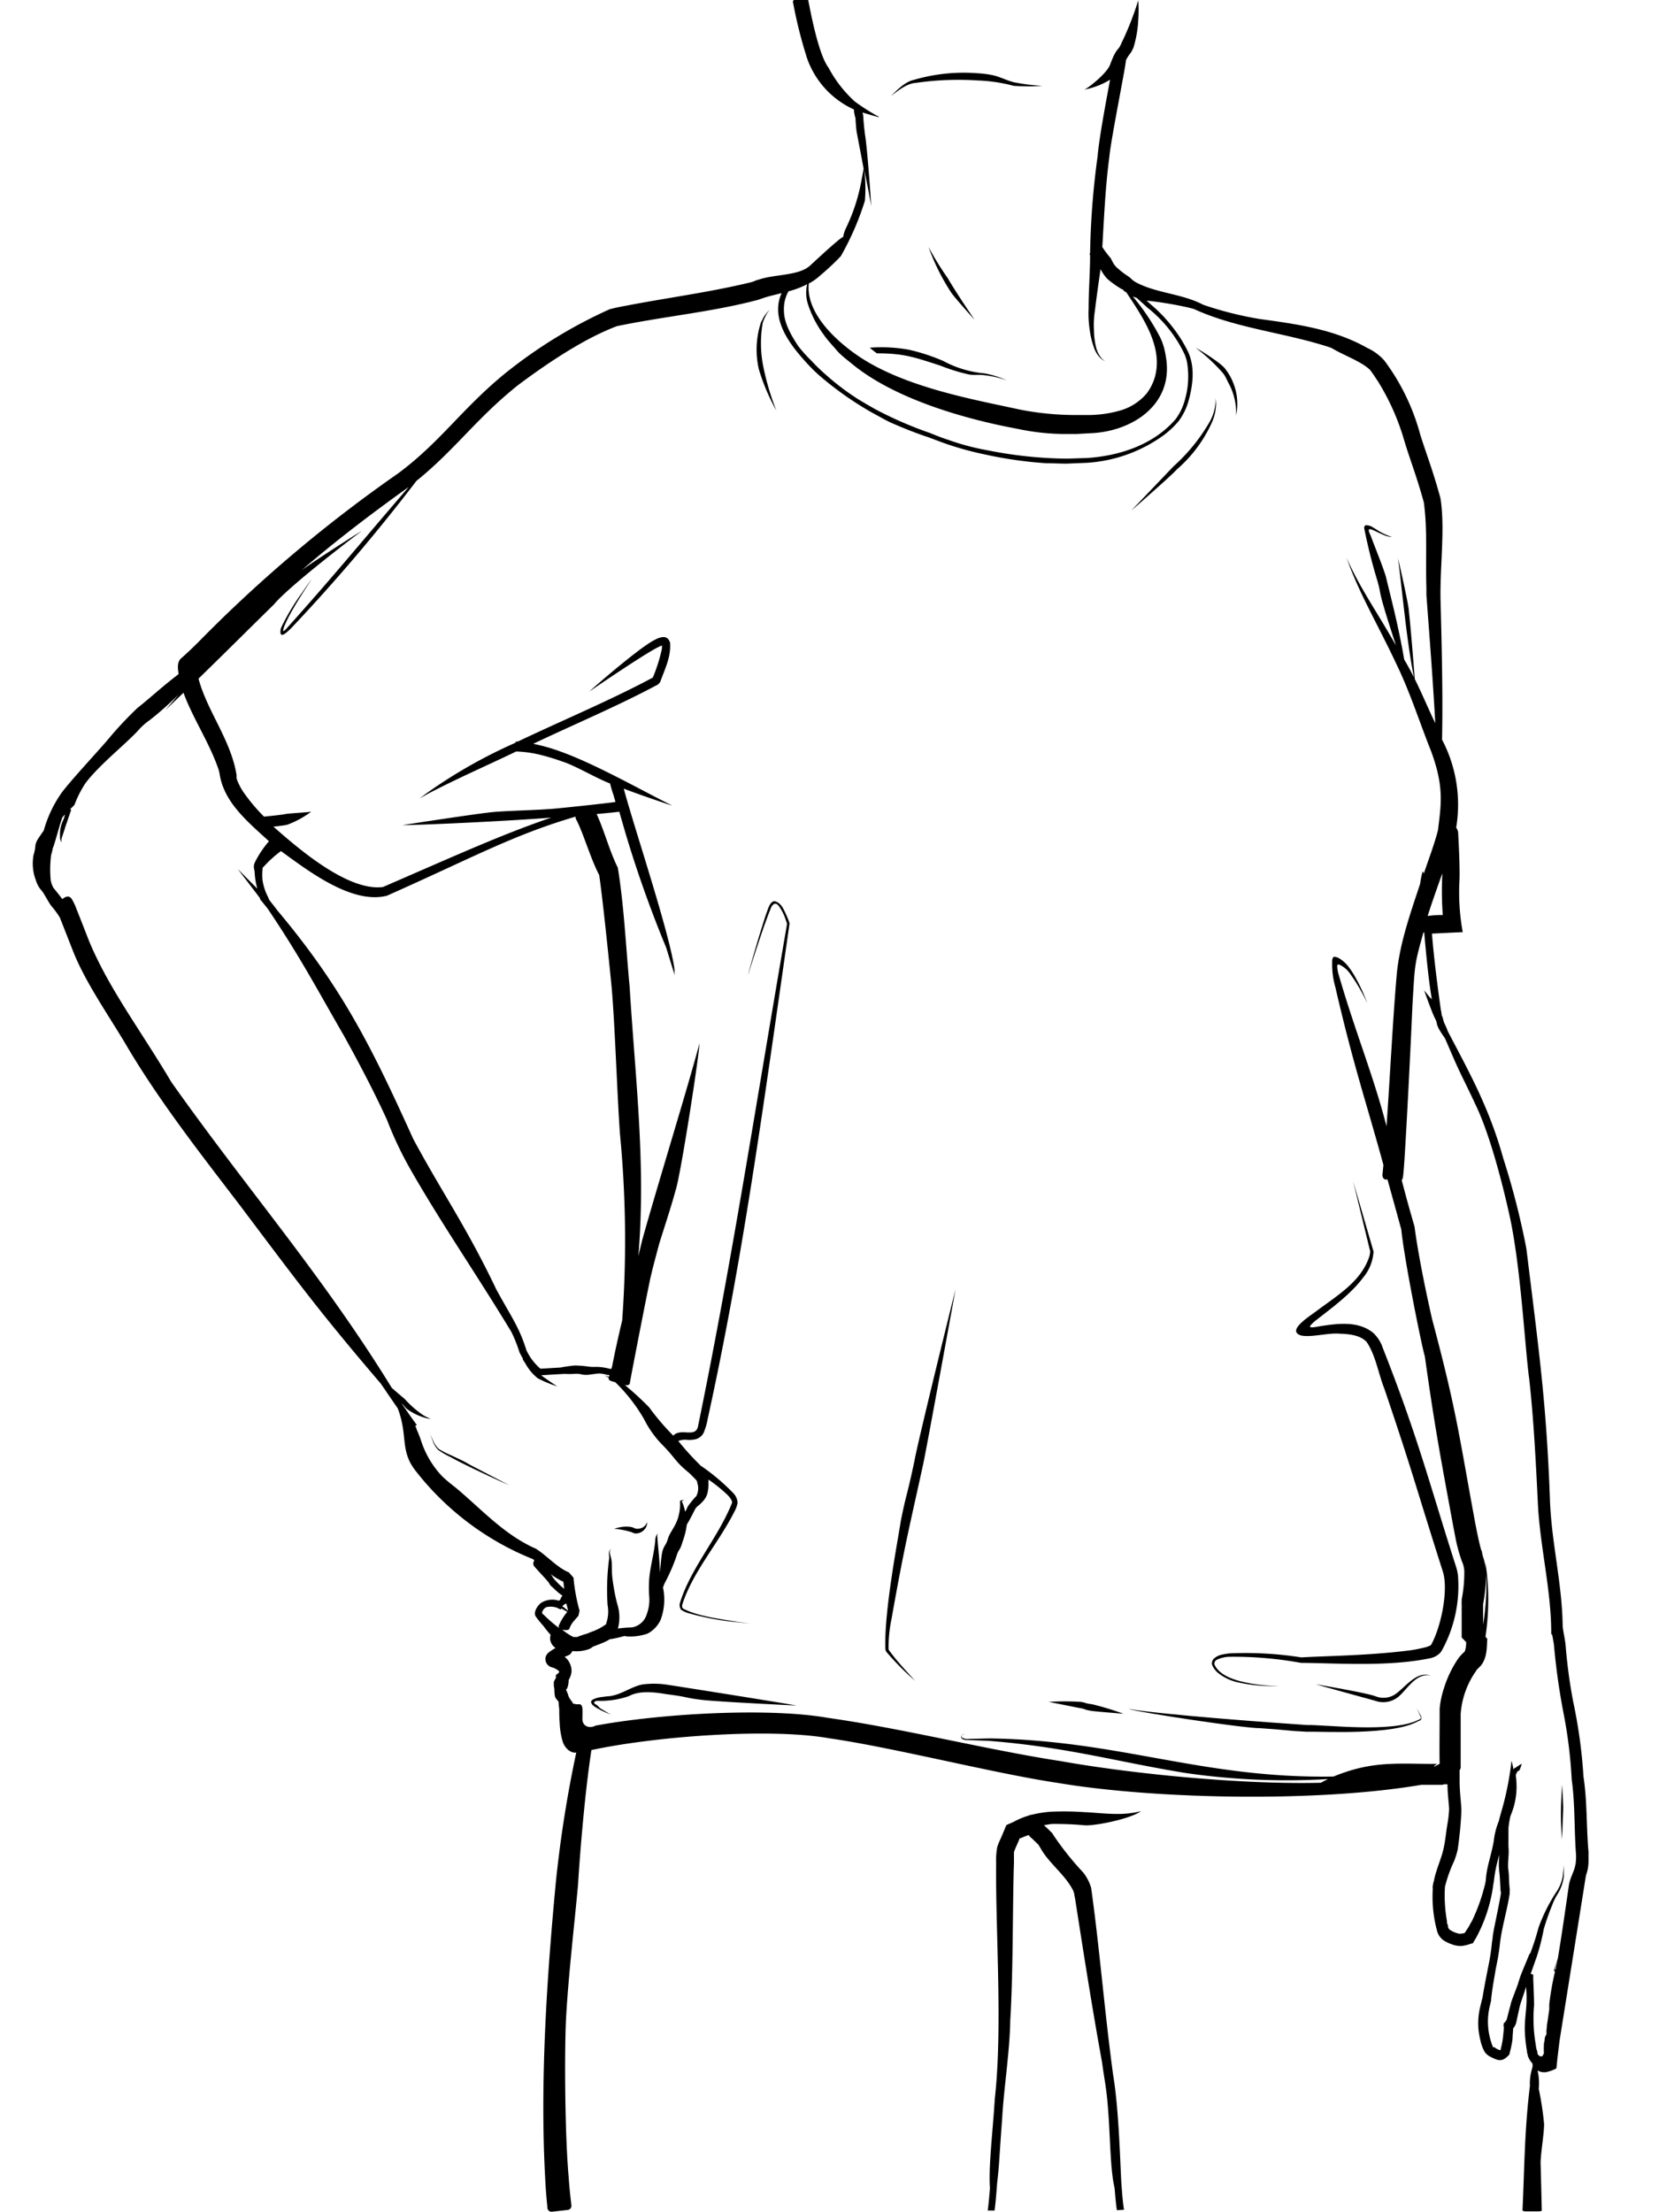 <?xml version="1.0"?>
<svg xmlns="http://www.w3.org/2000/svg" id="Layer_1" viewBox="0 0 235.07 313.42">
  <defs>
    <style>.cls-1{fill:none;}</style>
  </defs>
  <g id="Layer_2">
    <g id="BOXES">
      <path class="cls-1" d="M0,0V313.42H235.07V0ZM84.74,244.22a1.49,1.49,0,0,1-.77.41,1.3,1.3,0,0,1-.89-.11,1,1,0,0,1-.36-.35,1.17,1.17,0,0,1-.16-.51,2.24,2.24,0,0,1,.08-.81,1.58,1.58,0,0,1,.37-.77.34.34,0,0,1,.18-.11.49.49,0,0,1,0-.12.61.61,0,0,1,.13-.22.34.34,0,0,1,.16-.1.2.2,0,0,1,.13,0,.41.41,0,0,1,.19,0l.12.05a3.58,3.58,0,0,1,.36.3,2.39,2.39,0,0,0,.23.22.37.37,0,0,0,.12.07h0a.51.51,0,0,1,.31.59.53.53,0,0,1-.21.28.56.56,0,0,1,.21.27.49.49,0,0,1-.06.39l0,0A.49.49,0,0,1,84.74,244.22Z" transform="translate(0 0)"/>
      <path d="M153.73,258.61c1.39.09,6.36-.87,7.94-2a13.6,13.6,0,0,1-3.36.39c-1.78,0-3.76-.24-4.54-.25a41.69,41.69,0,0,0-5-.06,17,17,0,0,0-2.65.44H146l-.3.12a10.39,10.39,0,0,0-2.09.88l-.87.38-.15.08L142,260c-.25.61-.43.9-.69,1.65a10,10,0,0,0-.16,2.32c-.12,9.3.94,23.27-.19,33.35-.32,5.13-.9,9.49-.69,12.71-.12,1.44-.22,2.56-.31,3.08v.07h.3v0h.66c.1-.6.23-2,.37-3.91.34-2.92.29-3.63.71-9.09.23-4.35,1.08-9.43,1.15-14,.42-6.56.33-17.06.52-22.18v-1.59c.17-.52.55-1.28.76-1.82,0,0,0-.15.1-.15h.09a11.33,11.33,0,0,1,1.1-.44c.1,0,.09.06.12.09l0,.05c.14.11.28.25.41.36l.52.5.36.35h0l.31.5c1.21,2.2,3.56,3.78,4.68,6.13,0,.12.07.24.1.37a3.51,3.51,0,0,0,.1.56c1.17,7.48,2.36,15.19,3.82,23.19.15,1.08.32,2.18.49,3.25.77,5.14.5,11.24,1.3,14.64.12,1.47.23,2.61.33,3.15l1-.07V313c-.12-.59-.25-2-.38-3.85-.17-3.12-.36-10.49-1.16-15.2-1.22-9-1.91-17.91-3.11-26.47a6.46,6.46,0,0,0-1.12-2.18,41.69,41.69,0,0,1-4.2-5.26l-.13-.22a.67.67,0,0,0-.19-.22c-.31-.31-.73-.73-1.05-1,.37-.08,1.11-.18,1.06-.18A46,46,0,0,1,153.73,258.61Z" transform="translate(0 0)"/>
      <path d="M124.24,50.06c3.82,0,5.29.54,9,1.74a26.25,26.25,0,0,0,4.07,1.26c.7.12,1.41,0,2.09.09a14.36,14.36,0,0,1,3.3.75,14.24,14.24,0,0,0-3.19-1,15.1,15.1,0,0,1-5.86-1.76,27.62,27.62,0,0,0-4.86-1.59,22,22,0,0,0-5.55-.29C123.52,49.51,123.88,49.79,124.24,50.06Z" transform="translate(0 0)"/>
      <path d="M206.59,223.26a6.81,6.81,0,0,0-.22-1.11C202.65,210.6,201,203.81,195.94,191a5.15,5.15,0,0,0-1.31-2.11c-2.09-1.77-5-1.39-7.55-1l-.79.14c-.17,0-.8.15-.63-.2a4.74,4.74,0,0,1,.79-.76c2.44-1.9,5-3.78,6.72-6.09a6.28,6.28,0,0,0,1.45-3.67l-2.89-9.95c.49,2,1.72,7.09,2.39,9.82a.69.69,0,0,1,0,.35,2.7,2.7,0,0,1-.07.41c-1.14,3.6-4.46,5.52-7.57,7.85-1.1.82-4.17,2.75-2.16,3.41,1.3.32,3.61-.31,5.12-.26s3.19.13,4.2,1.18c1.28,1.88,1.67,4.51,2.49,6.56,4.15,12.22,4.43,13.82,8.32,26,.75,2.39-.1,7.2-1.48,10l-.11.21-.09.16-.06.06a4,4,0,0,1-.82.3c-.69.17-1.39.31-2.09.41-5.81.75-11.94.79-15.41,1a50.8,50.8,0,0,0-10.16-.57,10.68,10.68,0,0,0-1.11.18A2.35,2.35,0,0,0,172,235a.88.88,0,0,0-.16,1.09,3.28,3.28,0,0,0,.69.88,6.87,6.87,0,0,0,3,1.41,22.07,22.07,0,0,0,5.73.48,22.19,22.19,0,0,1-5.74-.72c-1.11-.32-2.73-.92-3.37-2.17a.59.59,0,0,1,.23-.8,4.43,4.43,0,0,1,1.93-.44,53.25,53.25,0,0,1,10,.86c5.51.06,12.55.57,18.42-.67a2.77,2.77,0,0,0,1.28-.69,1.59,1.59,0,0,0,.25-.33l.15-.26.27-.52A19,19,0,0,0,206.59,223.26Z" transform="translate(0 0)"/>
      <path d="M200.73,242l.56,1.23c.23.27-.11.34-.39.48-3.76,1.83-13.1.63-15.73.69-5.61-.38-19.84-1.41-25.34-2.28,1.81.52,16.46,2.75,18.75,2.73,4,.26,3.39.35,6.55.5,2.41-.06,12.2.55,15.78-1.48,1-.26.22-1,.13-1.29Z" transform="translate(0 0)"/>
      <path d="M216.39,277.27h0Z" transform="translate(0 0)"/>
      <path d="M221.18,256.21a38.33,38.33,0,0,0,.16,4.42c0-.57.13-3.38.16-4.42,0-.77-.16-3.37-.16-3.37S221.18,255.5,221.18,256.21Z" transform="translate(0 0)"/>
      <path d="M153.15,241.12a38.37,38.37,0,0,0-4.55,0L153,242c.86.13.52.21,1.56.38.58.11,4.18.38,4.64.43a41.27,41.27,0,0,0-4.48-1.36C153.77,241.35,153.92,241.24,153.15,241.12Z" transform="translate(0 0)"/>
      <path d="M201.88,237.28c-1.47,0-2.9,1.8-4,2.63a3,3,0,0,1-2.94.43c-1.42-.53-8-1.61-8.5-1.72.42.15,6.83,1.91,8.37,2.33a3.39,3.39,0,0,0,3.46-.66c1.08-1,2.16-2.75,3.63-2.91a1.83,1.83,0,0,1,.66,0l.24.08-.24-.1A1.74,1.74,0,0,0,201.88,237.28Z" transform="translate(0 0)"/>
      <path d="M131.57,35a30.44,30.44,0,0,0,3.17,6.39c.23.44,3.06,3.61,3.34,3.9-.93-1.38-2.89-4.3-3.75-5.82A43.65,43.65,0,0,1,131.57,35Z" transform="translate(0 0)"/>
      <path d="M138.54,11.4a23,23,0,0,1,5.09.76,27.78,27.78,0,0,0,4.08,0,28.55,28.55,0,0,1-3.92-.48c-1-.21-2-.76-3-1a14.15,14.15,0,0,0-2.25-.3,25.11,25.11,0,0,0-9,.92c-1.43.3-2.65,1.71-3.31,2.31.69-.49,2.14-1.78,3.49-1.86A42,42,0,0,1,138.54,11.4Z" transform="translate(0 0)"/>
      <path d="M88,216.72a10.94,10.94,0,0,1,1.26.29c.46.11.37.2.8.25a1.64,1.64,0,0,0,1.3-.61,1.58,1.58,0,0,0,.35-1,1.62,1.62,0,0,1-.54.7,1.53,1.53,0,0,1-1,.24c-.39-.06-.2-.12-.72-.24a4.23,4.23,0,0,0-1.42,0,4.9,4.9,0,0,0-1,.26A6.26,6.26,0,0,1,88,216.72Z" transform="translate(0 0)"/>
      <path d="M65.25,206.81l-1.36-.64a12.28,12.28,0,0,1-1.73-.89,3.68,3.68,0,0,1-.89-1.4l-.32-.67.28.7a3.62,3.62,0,0,0,.87,1.52,11.34,11.34,0,0,0,1.72,1c2.11,1.18,6.73,3.3,8.34,4l-5.09-2.65C66.07,207.27,66.46,207.41,65.25,206.81Z" transform="translate(0 0)"/>
      <path d="M129.67,238.21" transform="translate(0 0)"/>
      <path d="M127.62,215.59c-.39,2.64-2.39,12.82-2.16,18.11a.93.93,0,0,0,.24.46,37.21,37.21,0,0,0,4,4c-.23-.22-2.43-2.64-3.07-3.48l-.52-.67a1.32,1.32,0,0,1-.2-.32,19,19,0,0,1,.4-4.25c1.9-10.71,2.54-13,4.52-22.1.66-3.18,4.1-22.15,4.57-24.68-.59,2.31-5.33,21.51-5.85,24.42C128.46,212.25,128.43,211.49,127.62,215.59Z" transform="translate(0 0)"/>
      <path d="M166.75,66.51a19.28,19.28,0,0,0,5-6.73,6.9,6.9,0,0,0,.56-2.57,5.56,5.56,0,0,0-.09-.82v0a3.84,3.84,0,0,1,0,.83,6.6,6.6,0,0,1-.78,2.48,25.6,25.6,0,0,1-5.14,6.35l-6,6.28C160.9,71.83,166.13,67.24,166.75,66.51Z" transform="translate(0 0)"/>
      <path d="M173.19,52.76a3,3,0,0,1,.52.79c.1.18.17.33.35.7a8.78,8.78,0,0,1,1.09,4V59a3.15,3.15,0,0,1,.09-.64,8,8,0,0,0-.61-4.38,7.15,7.15,0,0,0-.94-1.6c-.37-.75-3.69-2.83-4.25-3.09A25.68,25.68,0,0,1,173.19,52.76Z" transform="translate(0 0)"/>
      <path d="M108.07,45.75a7.65,7.65,0,0,1,.53-1.21l.43-.68-.52.64a3.22,3.22,0,0,0-.46.75c-.08.14-.16.29-.24.46a12.4,12.4,0,0,0-.29,6.59A28.8,28.8,0,0,0,110,58.16a37,37,0,0,1-1.8-6A16.86,16.86,0,0,1,108.07,45.75Z" transform="translate(0 0)"/>
      <path d="M91,238.66c-1.76.36-3.13,1.61-5,1.68l-.63.08a4,4,0,0,0-1.31.34c-.13.09-.3.18-.31.39a.79.79,0,0,0,.25.44l.11.09h0a2.81,2.81,0,0,0,.5.33,11.63,11.63,0,0,0,1.55.75l.43.18S86,242.62,85,242c0,0-.56-.63-.67-.53-.08-.09-.16-.19-.12-.31s.28-.16.43-.19a12.19,12.19,0,0,0,4.49-.67c1.61-.89,4-.48,5.37-.26,2.9.36,2.47.49,4.79.78s13.58.82,13.58.82c-2.37-.43-13.93-2.27-18.21-2.93A12.54,12.54,0,0,0,91,238.66Z" transform="translate(0 0)"/>
      <path d="M224.37,251.72a71.89,71.89,0,0,0-1.46-10.63,75.06,75.06,0,0,1-1.09-8.18c-.11-.84-.33-1.77-.4-2.54-.06-6-1.64-12.06-1.81-18.11-.5-13.35-1.47-20.26-3.34-35.4A110,110,0,0,0,213,164.1c-2-7.2-4.85-12.23-7.86-18a8.51,8.51,0,0,0-.34-.83c-.41-.81-.21-.79-.52-1.42a5.73,5.73,0,0,0-.13-.82c-.39-2.79-1-7.41-1.25-10.76.3,0,3.13-.16,4.36-.2a31.46,31.46,0,0,1-.46-7.38c.08-2.23-.19-6.59-.19-6.74a1.45,1.45,0,0,0-.28-.69,19.82,19.82,0,0,0-2-12.47c.13-6.62-.05-13.37-.22-20-.07-4.76.66-9.89,0-14.18-1.09-4-1.91-6-2.86-9a31,31,0,0,0-5.09-10.52,7.24,7.24,0,0,0-2.42-1.79c-4.73-2.68-10-3.38-15.35-4.12a50,50,0,0,1-7.9-2c-3-1.59-6.77-1.65-9.58-3.21a2.9,2.9,0,0,1-.29-.19l-.2-.15a3.22,3.22,0,0,0-.67-.55c-.39-.27-.71-.5-1-.74l-.41-.35a2.85,2.85,0,0,1-.69-.89,3.58,3.58,0,0,1-.24-.48A14.92,14.92,0,0,1,156.19,35c.25-4.15.43-8.55,1-12.78.2-2.43,2.48-13.6,2.33-13.65.5-1,.67-.85,1.09-1.85a15.7,15.7,0,0,0,.67-3.85,19,19,0,0,0,0-2.82,41.7,41.7,0,0,1-2.35,6c-.49,1.16-.54.63-1.19,2-.12.26-.29.7-.41,1-.32,1.23-3.26,3.54-3.71,3.65a10.8,10.8,0,0,0,3.67-1.41c-.55,3-1.53,8.11-1.77,10.88a113.57,113.57,0,0,0-1.06,13.66.38.38,0,0,0,0,.36c0,2.41-.21,4.88-.21,7.52a15.58,15.58,0,0,0,.17,3.13,11.68,11.68,0,0,0,.64,2.54,3.64,3.64,0,0,0,1,1.47,2.81,2.81,0,0,0,.55.34,2.63,2.63,0,0,1-.49-.39,3.61,3.61,0,0,1-.78-1.47,10.11,10.11,0,0,1-.33-2.45,13.7,13.7,0,0,1,.15-3c.23-1.93.52-3.93.78-5.74a6.44,6.44,0,0,0,.92,1.33s.49.43.63.52A15.27,15.27,0,0,0,159,41v-.07l.29.31.31.19c2.23,3.39,5.32,7.73,4,12.12a7.07,7.07,0,0,1-1.13,2.2,7.72,7.72,0,0,1-4,2.48,16.49,16.49,0,0,1-4.25.57h-1.81a41.08,41.08,0,0,1-7.9-.77c-6.48-1.42-16.17-3.11-22.76-7.5-3.57-2.41-7.57-6.3-7.15-10.36A7.37,7.37,0,0,0,116.25,39a33.68,33.68,0,0,0,2.89-2.71,39.6,39.6,0,0,0,3.41-7.85,21.45,21.45,0,0,0-.1-4.46c.46,2.29.9,4.52,1,5.26-.06-1.09-.52-7.62-.82-9.73-.14-.9-.28-2.33-.31-3a2.5,2.5,0,0,0-.11-.57c.8.25,1.64.48,2.31.67v-.07a28.7,28.7,0,0,1-3.4-2.16,17.5,17.5,0,0,1-3.72-4.79C116,7.77,114.89,1.92,114.52,0h-2c-.11.07-.19.14-.17.24a64.52,64.52,0,0,0,2,8A12.5,12.5,0,0,0,121,15.51a.38.38,0,0,0,0,.15,5.66,5.66,0,0,0,.22,1.09c0,.19.09,1.45.15,1.86.2,1.11.62,3.22,1,5.29,0,0-.15.85-.33,1.8a26.19,26.19,0,0,1-2.2,6.68,4.52,4.52,0,0,0-.37,1.2c-.32,0-3.39,2.85-4.69,4.05-1.61,1.47-5,1.19-7.31,2a1.85,1.85,0,0,0-.57.2l-.45.15C100.8,41.36,95,42.12,89.14,43.23c-.92.18-1.74.31-2.77.59A68.29,68.29,0,0,0,71.45,53c-6.08,5-9.08,9.65-15.05,14.08a197.67,197.67,0,0,0-28.4,24c-.42.4-1.19,1.19-2.3,2.16-.65.55-.51,1.48-.39,2.26-2.78,2.15-4.09,3.44-5.82,4.79a51.81,51.81,0,0,0-4,4.25c-.94,1.19-6.08,6.66-7,8.13a17.31,17.31,0,0,0-2.29,5c-.36.5-.69,1-.9,1.32a2.76,2.76,0,0,0-.28.74,5.75,5.75,0,0,1-.27,1.42,6.66,6.66,0,0,0,.34,3.59,3.83,3.83,0,0,0,.84,1.48c.32.37,1.12,1.94,1.44,2.25A12.24,12.24,0,0,1,8.48,130c.59,1.49.94,2.39,1.82,4.63,1.64,4.22,4.66,8.59,7.28,12.92,4.73,8.13,10.67,15.7,16.36,23.15,8,10.62,11.18,15,20,25.31.29.42.57.82.83,1.21l.09.14,1.5,2.18c1.52,4,.21,6,2.65,9A39.82,39.82,0,0,0,75.52,220.9l.2.17a.76.76,0,0,0-.1.74c.25.36,1.76,1.92,2.15,2.43a1.76,1.76,0,0,0,.23.37,2.24,2.24,0,0,0,.36.33,9.09,9.09,0,0,0,1.38,1.17c-.15,0-.25.25-.34.5l-.21.18a3,3,0,0,0-2.5.29c-.58.43-1.14,1.37-.78,1.94A12.66,12.66,0,0,0,77,230.36a13.33,13.33,0,0,0,1,1.24v.12a1.48,1.48,0,0,0,.13,1.11,1.61,1.61,0,0,0,.59.65c-.21.12-.42.25-.62.39a2.35,2.35,0,0,0-.47.36,1.16,1.16,0,0,0-.32.57,1.22,1.22,0,0,0,.89,1.43l.28.08.15.08a.5.5,0,0,1,.25.15.68.68,0,0,1,.37.34,1.38,1.38,0,0,1-.5.43,1.24,1.24,0,0,1,0,.47,1.91,1.91,0,0,0-.28.55v.38a3.11,3.11,0,0,0,.09.6,4.76,4.76,0,0,0,.07,1c.07.33.34.54.52.8a8.44,8.44,0,0,0,.09,1v.1c0,.27,0,1,.07,2.06a10.64,10.64,0,0,0,.41,2.44,2.57,2.57,0,0,0,.78,1.21,1.91,1.91,0,0,0,.81.39h.34a172,172,0,0,0-2.9,18.46c-1.25,13.24-2.26,28.1-1.5,41.85.11,2.38.32,4,.31,4.17a.6.6,0,0,0,.62.57l2.26-.26a.58.58,0,0,0,.52-.64.06.06,0,0,1,0,0c0-.16-.23-1.75-.39-4.09-.5-5.68-.58-15.77-.42-21.06.2-5.78,1.26-14.81,1.75-20.23.27-4.56,1-13.34,1.9-19.13,9-1.94,25.24-3.17,33.69-1.67,9.08,1.3,23.45,5,32.44,6.33,13.84,2.33,37,2.75,51.47.26h2.89a.59.59,0,0,0,.31-.07h.5c0,1.26.17,2.39.23,3.48a15.69,15.69,0,0,1-.24,2.16c-.21,1.2-.3,2.56-.64,3.85s-.92,2.56-1.24,4c0,.16-.09.34-.13.53s0,.22-.06.35a.85.85,0,0,0,0,.39,18.53,18.53,0,0,0,.63,6.11,2.44,2.44,0,0,0,.8,1.17,3.61,3.61,0,0,0,.6.35,4.35,4.35,0,0,0,.59.25,3.35,3.35,0,0,0,1.6.25,6.27,6.27,0,0,0,1.27-.34.23.23,0,0,0,.25-.13c.05-.13.37-.61.42-.72a21.73,21.73,0,0,0,2.41-7.48l.08-.46a19.74,19.74,0,0,1,.79-3.8,10.28,10.28,0,0,0,0,2.6c.08.65.09,1.48.15,2.19v.26a1.17,1.17,0,0,0,.05.2v.29l-.07.43c-.3,1.72-.69,3.42-1,5.08a2.57,2.57,0,0,1-.07.4c0,.37-.09.75-.13,1.1a29.93,29.93,0,0,1-.47,3.11c-.28,1.41-.62,3.12-.86,4.62l-.11.4-.19.8a9.75,9.75,0,0,0-.26,3.36,12,12,0,0,0,.29,1.59,5.57,5.57,0,0,0,.61,1.57,2.21,2.21,0,0,0,.88.69,5,5,0,0,0,.75.33,1.22,1.22,0,0,0,1.14-.09,1.07,1.07,0,0,0,.22-.15l.15-.13a3.51,3.51,0,0,0,.33-.34c.08-.35.15-.63.21-.87s.07-.37.11-.53a8.1,8.1,0,0,0,.13-.86c0-.33.05-.78.09-1.44a2,2,0,0,0,.42-.78c.16-.71.3-1.39.47-2.16s.63-1.88.93-2.95c.25,2.71-.17,3.74-.18,6a20.57,20.57,0,0,0,.21,2.48,6,6,0,0,0,.13.74c-.08,0-.06.08,0,.13l.1.41v.06a3.27,3.27,0,0,0,.67,1.08.17.17,0,0,0,0,.17,1.41,1.41,0,0,1-.07.51,7.42,7.42,0,0,0-.31,2.48c-.77,6.21-.77,11.56-1.05,17.6,0,.15.45.17.45.17H218s.46,0,.46-.15-.16-6.66-.17-6.78c.05-1.55.49-4,.5-5.44a44.36,44.36,0,0,0-.76-5,7.84,7.84,0,0,0-.17-2.6,1.75,1.75,0,0,0,.83.25H219a5.17,5.17,0,0,0,1.53-.54c.14-1.19,0-.27.43-3.75v-.05c.38-2.4,2.05-12.8,3.76-23.54a5.7,5.7,0,0,0,.36-2v-.19l0-1.16C224.76,258.73,224.91,255.23,224.37,251.72Zm-20-127.91a47.26,47.26,0,0,0,.06,5.83,13.72,13.72,0,0,0-2.14.14C202.92,127.78,203.64,125.78,204.34,123.81ZM111.67,41.37a.61.61,0,0,1,.07-.1,12.5,12.5,0,0,0,2.63-1,5.37,5.37,0,0,0,.17,3,15.07,15.07,0,0,0,2.2,4.18c.49.73,1.16,1.4,1.76,2.12s1.41,1.32,2.16,1.93c6.3,5.23,16.75,8,23.43,9.24a33,33,0,0,0,6.72.75h1.66l2-.11c5.86-.2,11.87-4,10.74-10.76a13.74,13.74,0,0,0-.29-1.42l-.23-.71-.28-.65a31.79,31.79,0,0,0-3.9-5.84c.18.08.37.14.56.21l1.53,1.39a18.47,18.47,0,0,1,5.22,6.54,5.65,5.65,0,0,1,.39,1.27,12,12,0,0,1-.4,5.51,7.78,7.78,0,0,1-1.23,2.46c-3.09,3.61-7.92,5.21-12.56,5.51l-2.83.09a59.52,59.52,0,0,1-11.29-1.19,33.78,33.78,0,0,1-5.5-1.46c-.91-.29-1.79-.64-2.67-1a54.15,54.15,0,0,1-7.81-3.41c-.82-.47-1.65-.94-2.45-1.44a35.63,35.63,0,0,1-4.5-3.43,26.16,26.16,0,0,1-2-1.94A19.91,19.91,0,0,1,113.08,49c-1-1.54-2-3.25-2-5A5.13,5.13,0,0,1,111.67,41.37Zm-33,182.55h0a3,3,0,0,0-.31-.39A2.07,2.07,0,0,0,78,223a9.58,9.58,0,0,0,1.84,1.11,7.4,7.4,0,0,0,.12,1A7.83,7.83,0,0,1,78.71,223.92Zm1.42,3.3h.17l.24,1c-.2-.17-.42-.35-.71-.57l-.11-.07A1.29,1.29,0,0,1,80.13,227.22Zm-.88,3.43a18.17,18.17,0,0,1-1.9-1.61l-.27-.26-.14-.11a.26.26,0,0,1-.07-.3,1.27,1.27,0,0,1,.2-.36,1.07,1.07,0,0,1,.39-.31,2.75,2.75,0,0,1,1.21,0,1.71,1.71,0,0,1,.38.13l.44.21.07-.15c.31.15.63.34.86.48a7.79,7.79,0,0,0-1.19,1.92.38.38,0,0,0,.13.46Zm.36.2c.41.16,1,.14,1.1-.07a3.21,3.21,0,0,1,.67-1.14c.11-.13.43-.51.61-.69l.17-.74a25.7,25.7,0,0,1-.86-4.68c.59.66-.79-.91-.65-.75-1.74-.74-3-2.28-4.66-3.35-4.58-2-7.89-5.78-11.48-8.74a23.29,23.29,0,0,1-1.79-1.5,13.31,13.31,0,0,1-2.95-4.87,17,17,0,0,0-.82-2.08l.23.22s-.12-.14-.32-.42l.24-.15c-.69-.93-1.22-1.7-2.16-3.07.49.46.38.48.82.85a8.26,8.26,0,0,0,2.76,1.27A2,2,0,0,0,61,201a5.12,5.12,0,0,1-1.27-.66,13.93,13.93,0,0,1-2.33-2.08c-.35-.31-1.31-1.11-1.89-1.63-9.78-15.91-20.39-28-31.21-43.29-4.43-7.47-8.8-13.15-11.65-19.94-.86-2.2-1.2-3.08-1.8-4.58a8.11,8.11,0,0,0-.67-1.43c-.37-.58-.9-.38-1.35,0-.46-.63-.83-1.07-1.25-1.59a3.18,3.18,0,0,1-.43-1.53,16,16,0,0,1,.1-3.17,5.75,5.75,0,0,0,.23-.93c.29-.63.84-2.89,1.34-4.33.11-.14.24-.3.39-.46-.09.34-.17.64-.18.66a4.56,4.56,0,0,0-.52,2.4,1.48,1.48,0,0,0,.21.92,1.46,1.46,0,0,1,.1-.85l.37-1.13c.1-.37.28-.81.4-1.2l.5-1.45-.09-.07H9.92l.54-.52.12-.18a15.09,15.09,0,0,1,1.53-3c1.91-2.54,5.41-5.29,7.38-7.37A9.39,9.39,0,0,1,21.25,102a46.69,46.69,0,0,0,4.08-3.62l-1.9,2.23L26,98.15c1.27,3.51,3.67,7.08,4.94,10.79.07.21.12.42.17.64.58,4.15,4.18,7,7,9.61a14,14,0,0,0-2,3,2.25,2.25,0,0,0-.14.44v.25a5.4,5.4,0,0,0,.11.58,10.17,10.17,0,0,0,.38,2.45l-2.76-2.78c.18.25,2.43,3.17,3.18,4.18l-.06.06c.39.47.78.95,1.15,1.43,4.71,7,7.11,11.64,10.74,17.9,1.89,3.42,4.16,7.66,6.14,12A51.15,51.15,0,0,0,58,165.4c4.37,7.7,9.43,15,14.45,23.29a20.28,20.28,0,0,1,1.16,2.91c.14.28.3.58.48.89a.66.66,0,0,1,0,.14c.11.17.22.35.34.52a6.93,6.93,0,0,0,1.76,2.12A16.89,16.89,0,0,0,79,196.43c-.23-.1-2-1.33-2.32-1.58,1.11-.07,2.34-.15,3.36-.2a9.35,9.35,0,0,0,1.31,0c1.07-.06.93.16,1.79.14.3,0,1-.13,1.74-.2a4.64,4.64,0,0,1,1.16.21l.29,0a.54.54,0,0,1-.06.27l-.62-.21s.46.25.6.34v.07c-.07.29.38.39.38.41l.55.15a24,24,0,0,1,4.07,5.22,14.42,14.42,0,0,0,2.45,3.5c2,2,1.86,2.41,3.78,4l.15.12c.24.22.57.57.86.86a1.21,1.21,0,0,1,.21.24c.05.06.07.12.11.36a2.36,2.36,0,0,1-.15,1.84,12.57,12.57,0,0,0-1.23,1.5,3.25,3.25,0,0,1-.35.71,6.24,6.24,0,0,0-.44-1.41l-.06-.06a.51.51,0,0,1,.16-.09.66.66,0,0,0,.2-.14.86.86,0,0,1-.23.06c-.14,0-.37,0-.36.28a5.91,5.91,0,0,1-.16,1.78C95.91,216,95,217,94.71,217.8c-.38,1.29-.56,1-.85,2-.13.43-.22,1.71-.37,3,0-1.7-.27-3.69-.37-5.32a.61.61,0,0,1,.13-.22.73.73,0,0,0-.2.19,1.61,1.61,0,0,0-.2.77c-.14,1.82-.75,3.8-.87,5.63a16.6,16.6,0,0,0,0,2.23,5.72,5.72,0,0,1-.32,2.56,2.66,2.66,0,0,1-2.11,1.93,18.66,18.66,0,0,0-2,.16,6.07,6.07,0,0,0-.09-3.48,28.16,28.16,0,0,1-.67-3.53c-.17-1.15,0-2.28-.23-3.08-.15-.48-.29-1,.11-1.22-.44.18-.41.74-.34,1.25a33.65,33.65,0,0,0-.24,6.73,5.09,5.09,0,0,1-.22,2.68c0,.08,0,.06-.15.15a8,8,0,0,1-2,1l-.56.23c-.22.06-.44.12-.65.2a6.5,6.5,0,0,0-.72.27h-.55A8.86,8.86,0,0,1,79.61,230.85ZM39.81,120.58c3.88,2.82,10,7.52,14.91,6.35h.05C67,121.5,72.64,118.32,81.56,115.7a.69.69,0,0,0,.08.4c1,1.88,2,5.46,3.26,7.87.52,3.46,1.56,13.72,1.8,16.3.47,5.78.75,14.89,1.14,20.34a157,157,0,0,1,.32,26.47c-.55,2.29-1.07,4.63-1.44,6.58l-.11.28h-.18a7.55,7.55,0,0,0-2.11-.28,5,5,0,0,1-1.06-.06,16.33,16.33,0,0,0-1.78-.14,20.41,20.41,0,0,0-2.06.29l-2.84.17a7.84,7.84,0,0,1-2-2.64c-1-3.25-2.17-4.76-4.26-8.6-4.23-8.88-7.57-13.52-11.77-21.32C52.74,148.53,48.55,140,39.31,129c-.38-.51-.77-1-1.16-1.5l-.15-.37a7.58,7.58,0,0,1-.8-2.42,7.72,7.72,0,0,1,0-1.52V123c0-.07.16-.2.26-.31A16.44,16.44,0,0,1,39.81,120.58ZM204.63,239.09l0,0a13.63,13.63,0,0,0-.51,2c-.06.33-.1.67-.13,1v.51c0,3-.05,5.49,0,7.29l-.82.44a1,1,0,0,1,.49-.42h-1c-5.24-.05-8.53-.33-13.71,1.79-18.61.31-30.28-5.14-48.73-5.4l-2.92.07a1.58,1.58,0,0,1-1-.2.25.25,0,0,1-.05-.35.12.12,0,0,1,.05,0,.48.48,0,0,1,.31-.08.15.15,0,0,1,.12.07s-.06-.08-.11-.08a.44.44,0,0,0-.32.06.25.25,0,0,0-.14.2.37.37,0,0,0,.07.25c.22.3.64.28,1,.29l2.84.11c11.08.87,18.3,3,27.93,4.56a100.05,100.05,0,0,0,20.17.86c-.34.16-.68.33-1,.52-11.33.29-27-1.3-36.84-3.06-10.38-1.59-22.48-4.65-33.06-6.14-8.48-1.49-23.79-.59-32.9,1.11a1.72,1.72,0,0,1-.43.16,1.3,1.3,0,0,1-.89-.11,1,1,0,0,1-.36-.35,1.17,1.17,0,0,1-.16-.51,2.17,2.17,0,0,1,0-.44v-1c0-.42-.12-.65-.25-.73l-.1-.05H82l-.34,0-.5-.1v-.12c-.16-.2-.31-.41-.45-.62s-.2-.48-.29-.72-.16-.36-.23-.53l.14-.1a2.92,2.92,0,0,0,.24-1.24,3,3,0,0,0,.41-1.16A2.58,2.58,0,0,0,80,234.73a3.28,3.28,0,0,0,.79-.35,2.91,2.91,0,0,0,.32-.46,5,5,0,0,0,2.1-.2,1.87,1.87,0,0,0,.8-.42l.19-.07.67-.26a10.45,10.45,0,0,0,1.19-.52l.33-.2a14.28,14.28,0,0,0,2.06-.46h.08l.21.05a7.53,7.53,0,0,0,2.41-.21l.37-.1a2.28,2.28,0,0,0,.45-.2,4.23,4.23,0,0,0,1.64-1.84,8.22,8.22,0,0,0,.33-4.58c.07-.17.14-.36.21-.55a26.22,26.22,0,0,0,1.7-3.88c.33-1.1.47-.67.85-2a11.12,11.12,0,0,0,.62-2.48c.61-1,1-1.86,1.19-2.21s.67-.6,1-1a2.75,2.75,0,0,0,.71-1.15,5.41,5.41,0,0,0,.16-1.65,2.29,2.29,0,0,0,0-.37,21.68,21.68,0,0,1,2.65,2.13,3,3,0,0,1,.63.83.46.46,0,0,1,.06.36c-2,5-5.83,9.16-7.37,14.14a1.09,1.09,0,0,0,.17,1,4.48,4.48,0,0,0,.85.42,38.56,38.56,0,0,0,6.9,1.32l2,.21-1.91-.26c-1.68-.31-5.33-.71-7.44-1.8-.25-.09-.3-.34-.26-.59,1.47-4.66,5.09-8.65,7.4-13.21a4.36,4.36,0,0,0,.45-1.22,2.07,2.07,0,0,0-.53-1.32,28.78,28.78,0,0,0-4.74-4,.93.93,0,0,0-.13-.15,39.24,39.24,0,0,1-3-3.32A2.55,2.55,0,0,1,97.4,204a4,4,0,0,0,1.2-.1,1.8,1.8,0,0,0,1.07-.84,8.7,8.7,0,0,0,.6-2c5-22.78,7.78-43.55,11.59-70.12a.68.68,0,0,0-.06-.35l-.09-.26-.2-.49c-.38-.77-.7-1.84-1.64-2.13a.48.48,0,0,0-.29,0,.6.6,0,0,0-.25.16,1.58,1.58,0,0,0-.33.48,2.62,2.62,0,0,0-.19.46c-.11.29-.21.58-.31.85C107.4,133,106,138,106,138.08s.82-2.69,2.26-6.85c.19-.52.39-1.06.59-1.62l.34-.85a1.21,1.21,0,0,1,.51-.7c.29-.12.55.16.72.39a7.48,7.48,0,0,1,.89,1.79l.16.48c.09.15,0,.29,0,.48-4.69,27.15-7.8,47.72-12.59,71-.42,1.44-2.24.21-3.32,1.05l-.16.15-.08-.08a33.83,33.83,0,0,1-3.34-3.93,41.77,41.77,0,0,0-3.47-3.18l.18.06c.1,0,.54,0,.56-.32s2.86-14.9,3-15.27c.31-1.34.77-3,1.16-4.49.76-2.42,1.77-5.48,2.3-7.49.69-1.88,3.37-19.23,3.4-20.87-1.67,6.3-6.06,20.47-8.1,27.82-.19.78-.38,1.54-.56,2.32,1.1-13-.44-25.16-1.24-38.24-.53-5.58-.77-11.25-1.67-16.8-1.15-2.28-1.88-5.15-3-7.6,1.49-.13,2.78-.27,3.21-.32.25.88.55,1.89.85,2.94a167.84,167.84,0,0,0,5.79,16.3l1.2,3.89a3.82,3.82,0,0,0-.2-1.16,8.36,8.36,0,0,1,.25.81c-.57-5.09-5.66-20.1-7.26-26.06,1.43.58,6.68,2.38,6.86,2.4-4.25-2.11-10.8-5.84-15.68-7.6a26.48,26.48,0,0,0-4-1.15c5.87-2.79,12-5.36,17.69-8.41l.29-.33c.65-1.83,1.54-3.51,1.41-5.52a1.19,1.19,0,0,0-.31-.61.52.52,0,0,0-.19-.14.92.92,0,0,0-.33-.11H93.9a2.9,2.9,0,0,0-1.07.37c-1.91.88-8.2,6.3-9.34,7.36,1.1-.77,8.28-5.64,9.86-6.34a3.49,3.49,0,0,1,.44-.2,2.3,2.3,0,0,1-.06.74A23.63,23.63,0,0,1,92.5,96l-1.12.59c-5.77,3-12.06,5.64-18,8.47h-.17c-.13,0-.17.11-.19.18a71.4,71.4,0,0,0-12.45,7.06c-.44.3-.83.64-1.09.85.27-.17.69-.44,1.14-.68,4.22-2.21,8.61-4.11,12.52-6a16.44,16.44,0,0,1,3.56.51c.83.21,1.73.48,2.37.7l1.12.39c2,.79,4.3,2.17,6.26,2.94a13.06,13.06,0,0,0,.44,1.51l.32,1.1c-1.11.18-8.8,1-9.3,1-2.22.17-5.72.24-7.82.41S57,116.9,57,116.91c4.51-.08,15.76-.64,21.1-1.07-6.83,2.33-13,5.13-23.83,9.83-4.92.64-11.83-5.29-15.53-8.55.76-.08,1.55-.18,1.93-.26A13.57,13.57,0,0,0,44.1,115c-.4.09-3.18.23-3.69.34s-2.2.28-3,.36a25.32,25.32,0,0,1-2.94-3.51,8.35,8.35,0,0,1-.72-1.31,3.38,3.38,0,0,1-.23-.63,1.31,1.31,0,0,1,0-.28v-.14c-.77-4.94-4.17-9.07-5.39-13.68,5.26-5.14,6.09-6,10.68-10.51,2.13-2.56,10.78-9.17,12.43-10.4.15-.14-6.68,4.19-8.52,5.57,4.77-4.13,10-8.11,15.19-11.81-7.14,8.29-10.72,12.72-17.4,20.15-.12.1-.19.21-.33.25s0-.25,0-.38c.68-2,3.15-5.66,4-7,0,0-.57.76-1.41,2a31.85,31.85,0,0,0-2.88,4.79,1.56,1.56,0,0,0-.12,1c.2.28.49.06.79-.17l.21-.18.45-.42A258.43,258.43,0,0,0,59,68.14c5.52-4.46,8.5-8.87,14.41-13.58,3.82-2.86,9.19-6.54,14-8.35,6.73-1.4,13.5-2,20-3.73l.53-.18c.91-.33,1.88-.53,2.81-.77-1.68,3.73,1.26,7.4,3.65,10a21.83,21.83,0,0,0,2.08,2,47.2,47.2,0,0,0,7.08,4.93c.85.45,1.68.94,2.54,1.36,1.76.78,3.54,1.5,5.36,2.1.9.33,1.79.68,2.71,1a45.74,45.74,0,0,0,5.54,1.5,57.33,57.33,0,0,0,8.55,1.21c1,0,1.92.06,2.88.06l2.89-.12a20.81,20.81,0,0,0,10.79-3.86,12.72,12.72,0,0,0,2.15-2,8.71,8.71,0,0,0,1.36-2.64c.68-2.3,1.06-5,0-7.25A19.82,19.82,0,0,0,166,46.16a21,21,0,0,0-3-3.08l-.53-.49a52.88,52.88,0,0,1,6,1l.68.18c6.08,2.8,13.09,3.37,19.41,5.49l.26.13c1.69,1,4,1.79,5.29,3l.11.14.47.66c.19.29.37.57.55.83A33.42,33.42,0,0,1,199,62.51c.86,2.82,1.7,4.87,2.75,8.67.53,3.92.23,7.79.36,12.1v1c.45,6,.93,12.16,1.26,18.18-1-2.06-1.88-4.2-2.9-6.25-.26-3.13-.55-7-.85-9.71,0-.72-1.38-6.82-1.53-7.39.56,4.17,1.24,11.9,2.26,16.85-.37-.72-.75-1.42-1.13-2.09l-.25-.42c-.82-4.74-1.73-8.16-2.62-11.83-.42-1.38-1.49-4-2.12-5.69l-.12-.27-.12-.3c0-.11-.11-.24,0-.34s.36,0,.56.08c.36.15.95.46,1.36.62a3.26,3.26,0,0,0,1.33.36A8.58,8.58,0,0,1,195,75l-.48-.29a1.68,1.68,0,0,0-1-.29c-.21.06-.22.26-.22.41q.72,3.66,1.8,7.23c.63,2.15.23,1.4,1,4,.31,1.09,1,3.24,1.7,5.39-2.58-4.58-5.26-8.38-7-12.44,1.73,5,4.41,9.4,7.12,15.2,1.88,3.87,3.27,8.26,4.83,12.15,1.89,5.08,1.46,7.54,1,11.27-.51,2-1.32,4.1-2,6.12-.09-.19-.16-.31-.16-.31s-.06.19-.13.48v0a11.07,11.07,0,0,0-.23,1.28c-1.36,4.13-2.86,8.3-3.3,12.65-.54,5.89-1,15.18-1.47,21.72-1.84-7.17-4.44-13.38-6.78-21.49a4.55,4.55,0,0,1-.2-1.27c0-.07.05-.16.11-.15h.18a4,4,0,0,1,1.67,1.5c.17.25.35.49.5.73.61.94,1.06,1.77,1.36,2.34l.45.91-.37-.92a25.24,25.24,0,0,0-1.57-3.17c-.19-.31-.39-.62-.61-.91a4.63,4.63,0,0,0-1.7-1.5c-.18,0-.34-.14-.53-.07a.69.69,0,0,0-.2.45,11.83,11.83,0,0,0,.45,3.88c2.65,11.43,4.3,16,6.8,25.14-.07.77-.12,1.25-.13,1.33-.06.64.39.74.39.74h.32c.64,2.33,1.19,4.28,1.84,6.67a3.45,3.45,0,0,1,.12.46c.4,4.1,2.89,16.54,3.33,17.92,1.42,10.11,2.17,14,4.06,24.26.07.34.16.84.26,1.34a22,22,0,0,0,.91,3.39l.18.45a4.73,4.73,0,0,1,.18.91,19.53,19.53,0,0,1-.37,4.11v.4a1.31,1.31,0,0,0,0,.28v.37c1.23-.25.24-.05.47-.09l-.47.1V232l.64.66a4,4,0,0,1-.19,1.29,1.29,1.29,0,0,1-.16.17,6.62,6.62,0,0,0-.76.83A15.81,15.81,0,0,0,204.63,239.09Zm15.76,40-.09-.06.39-1.32Zm2.84-14.95c-.15,1-.71,1.76-.92,2.9-.51,3.54-1,7-1.58,10.46l-.55,1.64a.8.8,0,0,0,.15.21,39.89,39.89,0,0,0-.81,4.6v.73l-.1.72-.23,1.55c0,.19-.07.72-.07.85a.74.74,0,0,1,0,.21v.12l.06-.07-.28.61-.08.7h-.06a.41.41,0,0,1,0,.22v.12a9.91,9.91,0,0,0,0,1.09.44.44,0,0,1-.16.37v.15h-.13a.55.55,0,0,1-.31,0l-.11-.11a.47.47,0,0,1-.21-.32v-.12a1.37,1.37,0,0,0-.07-.29.49.49,0,0,1-.06-.17,5,5,0,0,1-.11-.66,21.58,21.58,0,0,1-.23-5.56c0-.74-.05-1.9-.12-3.71v-.6l-.36-.14.18-.49c.22-.63.44-1.26.67-1.9a31.43,31.43,0,0,0,1-3.93,36.11,36.11,0,0,1,1.23-3.49,7.92,7.92,0,0,1,.72-1.46,6.27,6.27,0,0,0,.89-2.48c0-.45,0-1.53,0-1.69,0,.16-.11,1.22-.15,1.66a5.94,5.94,0,0,1-1,2.34A24,24,0,0,0,218,273.1a36.45,36.45,0,0,1-1.18,3.67v0l-.1.06-1,2.42a16.83,16.83,0,0,0-.64,1.85c-.29.82-.77,2-1,2.72a3.91,3.91,0,0,1-.15.62c-.15.56-.28,1.09-.42,1.62a1,1,0,0,1-.2.36l-.07.1-.16.11v.17l-.05.11V287h0v.08h.06c0,.53-.07.92-.09,1.22a11.7,11.7,0,0,1-.34,1.95v.11l-.09.08c-.08.05-.17,0-.24-.05l-.39-.18a.44.44,0,0,1-.08-.11.4.4,0,0,1-.21-.09v.07c0,.07-.14-.12-.14-.14a9.46,9.46,0,0,1-.39-5.83c.06-.23.11-.48.17-.73v-.2l.09-.72c.12-1,.33-2.12.53-3.33.05-.27.11-.55.16-.81,0-.08.29-1.26.48-3.1.27-2.18.9-4.21,1.28-6.44l.08-.47V268a1.62,1.62,0,0,0,0-.44c-.1-.75-.07-1.7-.17-2.52-.18-1.08.13-2.22,0-3.35v-.21s0,0,0,0,0-.08,0-.14a4.51,4.51,0,0,1,0-.52V259a12.63,12.63,0,0,1,.29-1.74,10.42,10.42,0,0,0,.76-5.57v-.29A2.71,2.71,0,0,0,215,251c.13-.14.18-.06.29-.18a5.15,5.15,0,0,0,.33-.93,8.09,8.09,0,0,0-.79.5c-.15.13-.26.05-.38.32a10.58,10.58,0,0,0-.28-1.24,42.06,42.06,0,0,1-1.51,7.45s-.14.47-.28,1.08a10.18,10.18,0,0,0-.72,2.82c-.37,2.14-1,3.61-1.12,5.45a5.06,5.06,0,0,1-.2,1,25.68,25.68,0,0,1-1.87,5.09v-.07a1.42,1.42,0,0,1-.08.18.29.29,0,0,1-.1.12v.09c-.23.38-.47.75-.7,1.11-.11.17-.52.14-.74.19a3.47,3.47,0,0,1-1.48-.62.67.67,0,0,1-.18-.33,2.1,2.1,0,0,0-.09-.42.5.5,0,0,1-.08-.26v-.2a20.49,20.49,0,0,1-.28-4.82,19.57,19.57,0,0,1,1.3-3.65,11.12,11.12,0,0,0,.5-1.61,52.54,52.54,0,0,0,.53-5.46v-.22c-.06-1.26-.25-2.56-.25-4v-1.61a.61.61,0,0,0,.15-.43v-7.52a12,12,0,0,1,2.24-6.17l0-.06.3-.29.3-.3c.93-1.15.84-2.54.93-3.82l-.26-.29a35,35,0,0,0,0-10.52c0,.48.05,1,.06,1.45a7.58,7.58,0,0,0-.44-2.38L210,220c0-.22-.1-.28-.17-.57-.2-.7-.36-1.48-.52-2.23-.11-.53-.21-1.07-.26-1.3-2.35-12.75-2.66-16-6.13-29-.91-4-2-9.32-2.49-13.12-.7-2.4-1.17-4.1-1.82-6.58a.86.86,0,0,0,.19-.53c.25-1.36,1.13-19.38,1.34-24.36.35-5.71.24-5.51,1.55-10.2h.11c.28,3.16.6,6.63,1.09,9.5l-.2-.34.1.27-1-1.23s1.17,3.3,1.55,4,.08.55.54,1.46a14.36,14.36,0,0,0,.86,1.33l1.3,3c1.13,2.55,1.4,2.91,3,6.34,1.95,4,3.72,10.68,4.82,15.63,1.62,7.2,2.22,19,2.82,23.29.6,5.37.91,11.2,1.21,17.25.25,6.36,1.94,12.58,1.91,18.95h.13c.09.54.19,1,.26,1.53a93.76,93.76,0,0,0,1.4,9.87,67,67,0,0,1,1.11,9.16c.49,3.47.34,7.17.62,10.7a8.92,8.92,0,0,1-.08,1.37Zm-13.08-34v-2.84a30.13,30.13,0,0,0,.46-4.28A38.61,38.61,0,0,1,210.15,230.18Z" transform="translate(0 0)"/>
      <path d="M216.06,278.72l-.25.58.84-2Z" transform="translate(0 0)"/>
    </g>
  </g>
</svg>
